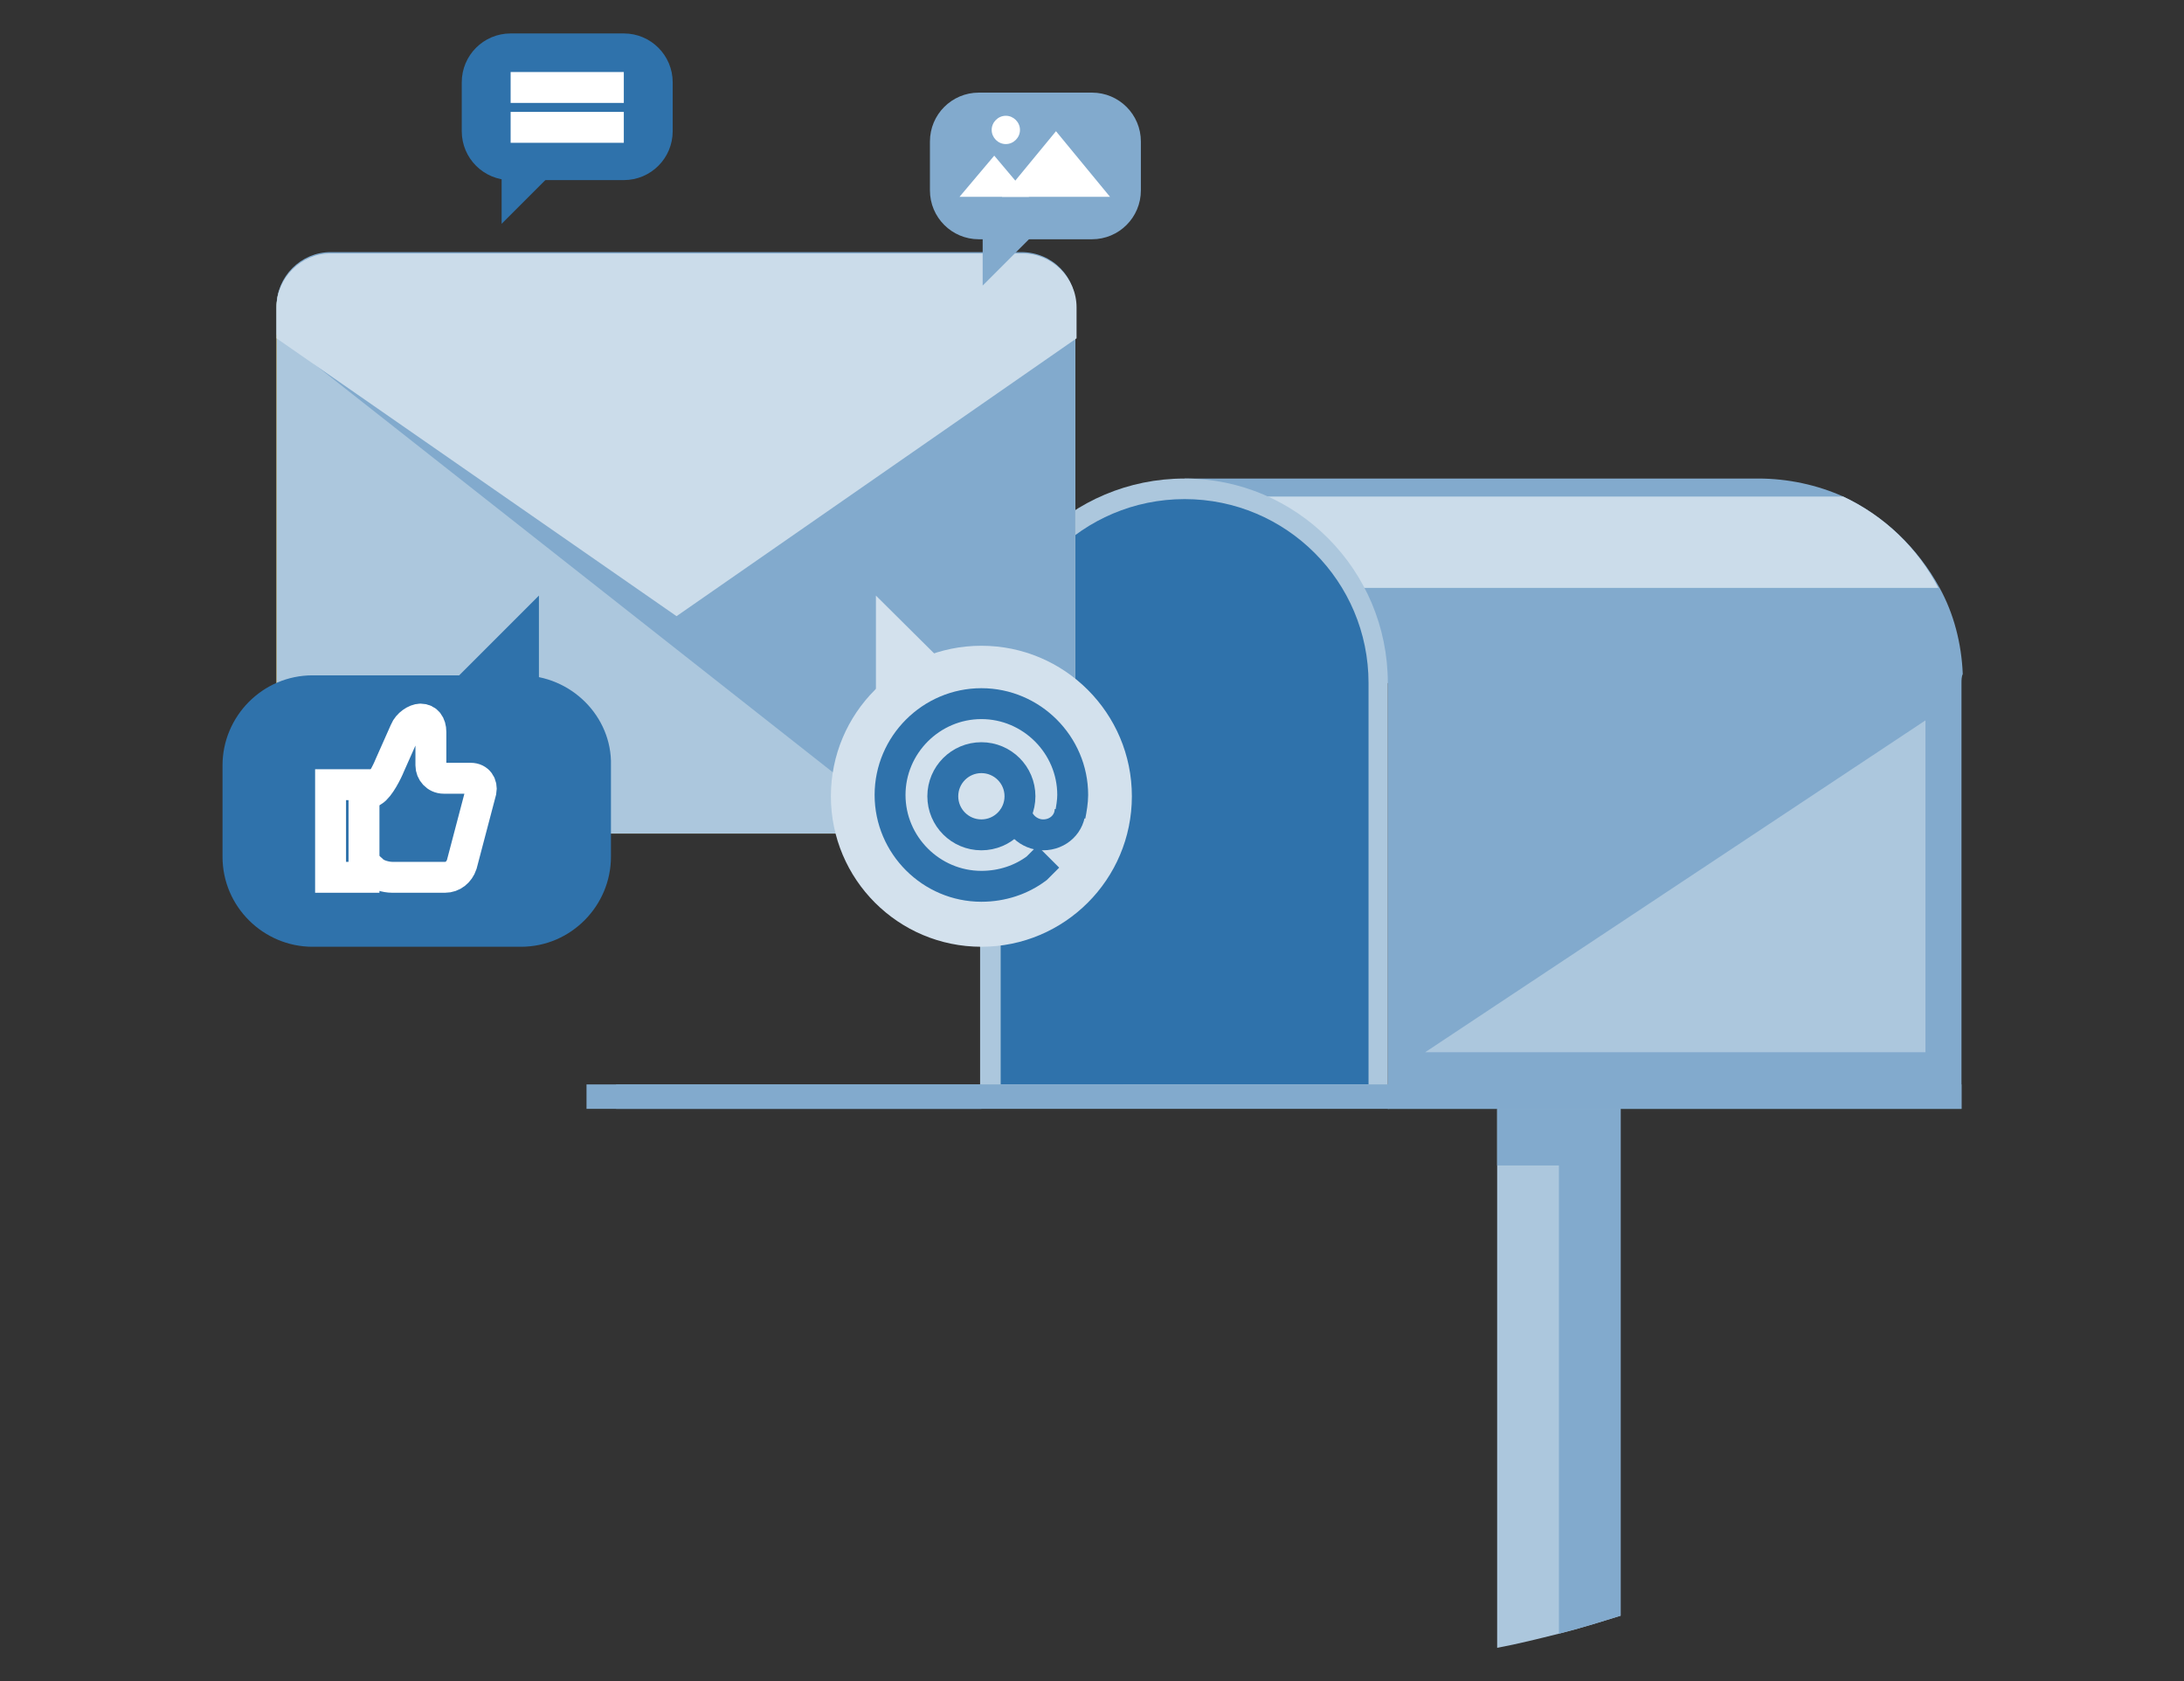 <?xml version="1.0" encoding="utf-8"?>
<!-- Generator: Adobe Illustrator 26.4.1, SVG Export Plug-In . SVG Version: 6.00 Build 0)  -->
<svg version="1.1" id="レイヤー_1" xmlns="http://www.w3.org/2000/svg" xmlns:xlink="http://www.w3.org/1999/xlink" x="0px"
	 y="0px" viewBox="0 0 169.8 130.7" style="enable-background:new 0 0 169.8 130.7;" xml:space="preserve">
<rect x="0" y="0" width="169.8" height="130.7" fill="#333333" stroke="none"/>
<style type="text/css">
	.st0{display:none;}
	.st1{display:inline;}
	.st2{fill:#CBDCEA;}
	.st3{fill:#2F72AB;}
	.st4{fill:#D5E3EE;}
	.st5{fill:none;stroke:#C5E1F9;stroke-width:5.667;}
	.st6{fill:#82AACD;}
	.st7{fill:none;stroke:#EAF4FE;stroke-width:5.667;}
	.st8{fill:#5089B8;}
	.st9{display:inline;fill:#CBDCEA;}
	.st10{display:inline;fill:none;stroke:#2F72AB;stroke-width:6.388;}
	.st11{display:inline;fill:#82AACD;}
	.st12{display:inline;fill:#2F72AB;}
	.st13{display:inline;fill:none;stroke:#9BBBD7;stroke-width:6.388;}
	.st14{fill:none;stroke:#9BBBD7;stroke-width:6.388;}
	.st15{display:inline;fill:#B2D2EA;}
	.st16{fill:#CDD5D7;}
	.st17{fill:#598EBC;}
	.st18{fill:none;stroke:#FFFFFF;stroke-width:3.435;stroke-miterlimit:10;}
	.st19{fill:none;stroke:#C5E1F9;stroke-width:5.886;}
	.st20{fill:#C7D9E8;}
	.st21{fill:none;stroke:#EAF4FE;stroke-width:3.74;}
	.st22{fill:none;stroke:#282D33;stroke-width:3.74;}
	.st23{fill:#ACC7DD;}
	.st24{fill:#FFBF0D;}
	.st25{fill:#FFFFFF;}
	.st26{fill:none;stroke:#FFFFFF;stroke-width:2.402;stroke-miterlimit:10;}
	.st27{fill:none;stroke:#FFFFFF;stroke-width:2.402;}
	.st28{fill:#D3E1ED;}
	.st29{fill:none;stroke:#2F72AB;stroke-width:2.402;}
</style>
<g class="st0">
	<g class="st1">
		<path class="st2" d="M68.5,97.5v25.7c0,0.7,0,1.4,0.1,2h29.1c0.1-0.6,0.1-1.3,0.1-2V97.5H68.5z"/>
		<path class="st3" d="M145.8,100.7c0,2.5-2,4.5-4.5,4.5H25.1c-2.5,0-4.5-2-4.5-4.5V25.2c0-2.5,2-4.5,4.5-4.5h116.2
			c2.5,0,4.5,2,4.5,4.5V100.7z"/>
		<path class="st4" d="M20.6,83.4v17.3c0,2.5,2,4.5,4.5,4.5h116.2c2.5,0,4.5-2,4.5-4.5V83.4H20.6z"/>
		<line class="st5" x1="61.8" y1="124.1" x2="104.9" y2="124.1"/>
	</g>
	<g class="st1">
		<path class="st6" d="M129.4,67.9H40.5c-3,0-5.4-2.4-5.4-5.4V10.8c0-3,2.4-5.4,5.4-5.4h103.2c3,0,5.4,2.4,5.4,5.4v51.6
			c0,3-2.4,5.4-5.4,5.4h-20.7"/>
		<polyline class="st7" points="48.7,24.4 56.8,24.4 56.8,46.2 48.7,46.2 		"/>
		<line class="st7" x1="56.8" y1="35.3" x2="48.7" y2="35.3"/>
		<polyline class="st7" points="75.8,24.4 67.7,24.4 67.7,46.2 75.8,46.2 		"/>
		<line class="st7" x1="67.7" y1="35.3" x2="75.8" y2="35.3"/>
		<line class="st7" x1="56.8" y1="29.9" x2="67.7" y2="29.9"/>
		<line class="st7" x1="56.8" y1="40.7" x2="67.7" y2="40.7"/>
		<line class="st7" x1="138.3" y1="19" x2="132.9" y2="19"/>
		<line class="st7" x1="127.4" y1="19" x2="103" y2="19"/>
		<line class="st7" x1="138.3" y1="35.3" x2="132.9" y2="35.3"/>
		<line class="st7" x1="138.3" y1="46.2" x2="100.3" y2="46.2"/>
		<line class="st7" x1="127.4" y1="35.3" x2="122" y2="35.3"/>
		<line class="st7" x1="116.6" y1="35.3" x2="111.1" y2="35.3"/>
		<line class="st7" x1="105.7" y1="35.3" x2="100.3" y2="35.3"/>
		<line class="st7" x1="94.8" y1="35.3" x2="89.4" y2="35.3"/>
	</g>
</g>
<g class="st0">
	<g class="st1">
		<path class="st8" d="M113.3,6l9.2,9.2c3.9,3.9,6,9.1,6,14.5v80.3c0,11.4-9.2,20.6-20.6,20.6H51.1c-11.4,0-20.6-9.2-20.6-20.6V20.6
			C30.6,9.2,39.8,0,51.1,0h47.6C104.2,0,109.4,2.2,113.3,6z"/>
		<g>
			<polyline class="st4" points="128.6,43 128.6,21.8 107.3,21.8 			"/>
		</g>
		<g>
			<polyline class="st6" points="107.3,0 107.3,21.2 128.6,21.2 			"/>
		</g>
	</g>
	<path class="st9" d="M139.2,121.4c0,3-2.4,5.4-5.4,5.4H82c-3,0-5.4-2.4-5.4-5.4V58.8c0-3,2.4-5.4,5.4-5.4h51.7c3,0,5.4,2.4,5.4,5.4
		V121.4z"/>
	<polyline class="st10" points="87.5,83.3 87.5,64.3 131,64.3 	"/>
	<polyline class="st11" points="40,95 40,76 50.9,76 50.9,95 	"/>
	<polyline class="st12" points="59.1,95 59.1,62.4 70,62.4 70,95 	"/>
	<line class="st13" x1="40" y1="105.9" x2="67.2" y2="105.9"/>
	<g class="st1">
		<line class="st14" x1="51.4" y1="9.2" x2="51.4" y2="17.4"/>
		<line class="st14" x1="51.4" y1="44.6" x2="51.4" y2="52.8"/>
		<path class="st14" d="M52.7,31H50c-3.7,0-6.8-3.1-6.8-6.8l0,0c0-3.7,3.1-6.8,6.8-6.8h2.7c3.7,0,6.8,3.1,6.8,6.8l0,0"/>
		<path class="st14" d="M50,31h2.7c3.7,0,6.8,3.1,6.8,6.8l0,0c0,3.7-3.1,6.8-6.8,6.8H50c-3.7,0-6.8-3.1-6.8-6.8l0,0"/>
	</g>
	<line class="st13" x1="67.7" y1="31" x2="105.1" y2="31"/>
	<line class="st13" x1="67.7" y1="41.9" x2="94.2" y2="41.9"/>
	<rect x="89.7" y="66.6" class="st11" width="41.4" height="16.8"/>
	<rect x="84.9" y="88.8" class="st11" width="11.1" height="11.1"/>
	<rect x="102.4" y="88.8" class="st11" width="11.1" height="11.1"/>
	<rect x="120" y="88.8" class="st11" width="11.1" height="11.1"/>
	<rect x="84.9" y="104.8" class="st11" width="11.1" height="11.1"/>
	<rect x="102.4" y="104.8" class="st11" width="11.1" height="11.1"/>
	<rect x="120" y="88.8" class="st15" width="11.1" height="27.2"/>
</g>
<g class="st0">
	<g class="st1">
		<g>
			<path class="st16" d="M25.7,108.7c-2.4,0-4.4-2-4.4-4.4V23.3c0-2.4,2-4.4,4.4-4.4h118.4c2.4,0,4.4,2,4.4,4.4v81.1
				c0,2.4-2,4.4-4.4,4.4H25.7z"/>
			<path class="st17" d="M148.1,104.3c0,2.2-1.8,4-4,4H25.7c-2.2,0-4-1.8-4-4V23.3c0-2.2,1.8-4,4-4h118.4c2.2,0,4,1.8,4,4V104.3z"/>
			<rect x="27.9" y="25" class="st3" width="114" height="72.7"/>
			<rect y="103.8" class="st2" width="169.8" height="5"/>
			<g>
				<path class="st3" d="M0.3,108.8c2,2.1,5.7,3,8.2,3h152.8c2.5,0,6.2-0.8,8.2-3H0.3z"/>
			</g>
			<g>
				<path class="st3" d="M73.4,103.8v0.5c0,1,0.8,1.8,1.8,1.8h19.5c1,0,1.8-0.8,1.8-1.8v-0.5H73.4z"/>
			</g>
		</g>
	</g>
	<g class="st1">
		<polyline class="st18" points="103,55.6 103,54 84.9,42.4 66.8,54 66.8,55.6 		"/>
		<line class="st18" x1="68.4" y1="70.4" x2="101.4" y2="70.4"/>
		<line class="st18" x1="66.8" y1="75.4" x2="103" y2="75.4"/>
		<line class="st18" x1="71.7" y1="70.4" x2="71.7" y2="57.3"/>
		<line class="st18" x1="68.4" y1="57.3" x2="75" y2="57.3"/>
		<line class="st18" x1="79.9" y1="70.4" x2="79.9" y2="57.3"/>
		<line class="st18" x1="76.7" y1="57.3" x2="83.2" y2="57.3"/>
		<line class="st18" x1="89.8" y1="70.4" x2="89.8" y2="57.3"/>
		<line class="st18" x1="86.5" y1="57.3" x2="93.1" y2="57.3"/>
		<line class="st18" x1="98.1" y1="70.4" x2="98.1" y2="57.3"/>
		<line class="st18" x1="94.8" y1="57.3" x2="101.4" y2="57.3"/>
		<line class="st18" x1="84.9" y1="70.4" x2="84.9" y2="63.8"/>
	</g>
</g>
<g class="st0">
	<g class="st1">
		<path class="st2" d="M61,99.6v26.7c0,0.8,0,1.5,0.1,2.1h30.2c0.1-0.7,0.1-1.4,0.1-2.1V99.6H61z"/>
		<path class="st3" d="M141.3,102.9c0,2.6-2.1,4.7-4.7,4.7H15.9c-2.6,0-4.7-2.1-4.7-4.7V24.5c0-2.6,2.1-4.7,4.7-4.7h120.7
			c2.6,0,4.7,2.1,4.7,4.7V102.9z"/>
		<path class="st4" d="M11.3,84.9v17.9c0,2.6,2.1,4.7,4.7,4.7h120.7c2.6,0,4.7-2.1,4.7-4.7V84.9H11.3z"/>
		<line class="st19" x1="54" y1="127.2" x2="98.8" y2="127.2"/>
	</g>
	<g class="st1">
		<path class="st20" d="M136.5,43.5H77.9c-2,0-3.6-1.6-3.6-3.6V5.8c0-2,1.6-3.6,3.6-3.6H146c2,0,3.6,1.6,3.6,3.6v34.1
			c0,2-1.6,3.6-3.6,3.6h-13.6"/>
		<polygon class="st6" points="74.3,20.9 140.3,20.9 146.1,20.9 149.6,20.9 149.6,11.3 74.3,11.3 		"/>
		<g>
			<path class="st6" d="M145.5,70.3H86.8c-2,0-3.6-1.6-3.6-3.6V32.7c0-2,1.6-3.6,3.6-3.6h68.1c2,0,3.6,1.6,3.6,3.6v34.1
				c0,2-1.6,3.6-3.6,3.6h-13.6"/>
			<polyline class="st21" points="92.2,41.6 97.6,41.6 97.6,56 92.2,56 			"/>
			<line class="st21" x1="97.6" y1="48.8" x2="92.2" y2="48.8"/>
			<polyline class="st21" points="110.1,41.6 104.7,41.6 104.7,56 110.1,56 			"/>
			<line class="st21" x1="104.7" y1="48.8" x2="110.1" y2="48.8"/>
			<line class="st21" x1="97.6" y1="45.2" x2="104.7" y2="45.2"/>
			<line class="st21" x1="97.6" y1="52.4" x2="104.7" y2="52.4"/>
			<line class="st21" x1="151.4" y1="38" x2="147.8" y2="38"/>
			<line class="st21" x1="144.2" y1="38" x2="128" y2="38"/>
			<line class="st21" x1="151.4" y1="48.8" x2="147.8" y2="48.8"/>
			<line class="st21" x1="151.4" y1="56" x2="126.3" y2="56"/>
			<line class="st21" x1="144.2" y1="48.8" x2="140.6" y2="48.8"/>
			<line class="st21" x1="137" y1="48.8" x2="133.4" y2="48.8"/>
			<line class="st21" x1="129.8" y1="48.8" x2="126.3" y2="48.8"/>
			<line class="st21" x1="122.7" y1="48.8" x2="119.1" y2="48.8"/>
		</g>
		<path class="st22" d="M104.8,44.5"/>
	</g>
</g>
<g>
	<g>
		<g>
			<g>
				<path class="st23" d="M126,86.2v39.4c-1.6,0.5-3.2,1-4.8,1.4c-1.6,0.4-3.2,0.8-4.8,1.1V86.2H126z"/>
				<path class="st6" d="M126,86.2v39.4c-1.6,0.5-3.2,1-4.8,1.4V90.6h-4.8v-4.4H126z"/>
			</g>
			<g>
				<g>
					<path class="st6" d="M152.5,53.1v33.1h-44.6V53.1H92.1V37.2h44.6c2.3,0,4.6,0.5,6.6,1.4c3.2,1.5,5.8,4,7.5,7.1
						c1.1,2,1.7,4.3,1.8,6.7C152.5,52.6,152.5,52.9,152.5,53.1z"/>
					<rect x="107.9" y="84.3" class="st6" width="44.6" height="1.9"/>
					<path class="st2" d="M150.7,45.7H93.8v-7.1h49.5C146.5,40.1,149.1,42.6,150.7,45.7z"/>
					<g>
						<path class="st23" d="M92.1,37.2c-8.8,0-15.9,7.1-15.9,15.9v32.7h31.7V53.1C107.9,44.3,100.8,37.2,92.1,37.2z"/>
						<path class="st3" d="M77.8,84.3V53.1c0-7.9,6.4-14.3,14.3-14.3c7.9,0,14.3,6.4,14.3,14.3v31.2H77.8z"/>
					</g>
					<polygon class="st23" points="149.7,81.8 110.8,81.8 149.7,56 					"/>
					<rect x="47.9" y="84.3" class="st6" width="60.1" height="1.9"/>
					<rect x="45.6" y="84.3" class="st6" width="30.7" height="1.9"/>
				</g>
			</g>
		</g>
	</g>
	<g>
		<g>
			<path class="st24" d="M25.7,64.8c-2.3,0-4.2-1.9-4.2-4.2V23.9c0-2.3,1.9-4.2,4.2-4.2h53.7c2.3,0,4.2,1.9,4.2,4.2v36.7
				c0,2.3-1.9,4.2-4.2,4.2H25.7z"/>
			<path class="st23" d="M25.7,64.8c-2.3,0-4.2-1.9-4.2-4.2V23.9c0-2.3,1.9-4.2,4.2-4.2h53.7c2.3,0,4.2,1.9,4.2,4.2v36.7
				c0,2.3-1.9,4.2-4.2,4.2H25.7z"/>
			<path class="st6" d="M79.4,19.6H25.7c-2.3,0-4.2,1.9-4.2,4.2v2.2l49.3,38.8h8.6c2.3,0,4.2-1.9,4.2-4.2V23.9
				C83.7,21.5,81.8,19.6,79.4,19.6z"/>
			<path class="st2" d="M52.6,47.9l31.1-21.6v-2.4c0-2.3-1.9-4.2-4.2-4.2H25.7c-2.3,0-4.2,1.9-4.2,4.2v2.4L52.6,47.9z"/>
		</g>
		<g>
			<polygon class="st3" points="39,17.4 47,9.4 39,9.4 			"/>
			<path class="st3" d="M39.7,14h8.8c2.1,0,3.8-1.7,3.8-3.8V6.4c0-2.1-1.7-3.8-3.8-3.8h-8.8c-2.1,0-3.8,1.7-3.8,3.8v3.8
				C35.9,12.3,37.6,14,39.7,14z"/>
		</g>
		<g>
			<polygon class="st3" points="41.9,46.3 27.2,61 41.9,61 			"/>
			<path class="st3" d="M40.5,52.5H24.3c-3.9,0-7,3.2-7,7v7.1c0,3.9,3.2,7,7,7h16.2c3.9,0,7-3.2,7-7v-7.1
				C47.6,55.7,44.4,52.5,40.5,52.5z"/>
		</g>
		<g>
			<polygon class="st6" points="76.4,22.2 84.3,14.3 76.4,14.3 			"/>
			<g>
				<path class="st6" d="M84.9,18.6h-8.8c-2.1,0-3.8-1.7-3.8-3.8V11c0-2.1,1.7-3.8,3.8-3.8h8.8c2.1,0,3.8,1.7,3.8,3.8v3.8
					C88.7,16.9,87,18.6,84.9,18.6z"/>
				<g>
					<polygon class="st25" points="77.3,12.1 74.6,15.3 80,15.3 					"/>
					<polygon class="st25" points="82.1,10.2 77.9,15.3 86.3,15.3 					"/>
				</g>
				<path class="st25" d="M79.3,10.1c0,0.6-0.5,1.1-1.1,1.1s-1.1-0.5-1.1-1.1c0-0.6,0.5-1.1,1.1-1.1S79.3,9.5,79.3,10.1z"/>
			</g>
		</g>
		<line class="st26" x1="39.7" y1="6.8" x2="48.5" y2="6.8"/>
		<line class="st26" x1="39.7" y1="9.9" x2="48.5" y2="9.9"/>
		<g>
			<path class="st27" d="M28,67.2c0.4,0,0.7,0.2,1,0.5c0.3,0.3,1,0.5,1.5,0.5h4.1c0.6,0,1.1-0.4,1.3-1l1.5-5.7c0.1-0.5-0.2-1-0.8-1
				h-2.1c-0.6,0-1-0.5-1-1v-2.6c0-0.6-0.3-1-0.8-1c-0.4,0-1,0.4-1.2,0.9l-1.2,2.7c-0.2,0.5-0.8,1.7-1.3,2L28,62"/>
			<rect x="25.7" y="61" class="st27" width="2.6" height="7.2"/>
		</g>
		<g>
			<circle class="st28" cx="76.3" cy="61.9" r="11.7"/>
			<polygon class="st28" points="68.1,46.3 82.9,61 68.1,61 			"/>
		</g>
		<g>
			<path class="st29" d="M81.5,66.6c-0.3,0.3-0.6,0.6-0.9,0.9c-1.2,0.9-2.7,1.4-4.3,1.4c-3.9,0-7.1-3.2-7.1-7.1s3.2-7.1,7.1-7.1
				c3.9,0,7.1,3.2,7.1,7.1c0,0.5-0.1,1.1-0.2,1.6"/>
			<circle class="st29" cx="76.3" cy="61.9" r="3"/>
			<path class="st29" d="M83.2,62.9c0,1.1-0.9,2-2.1,2c-1.1,0-2.1-0.9-2.1-2"/>
		</g>
	</g>
</g>
</svg>
